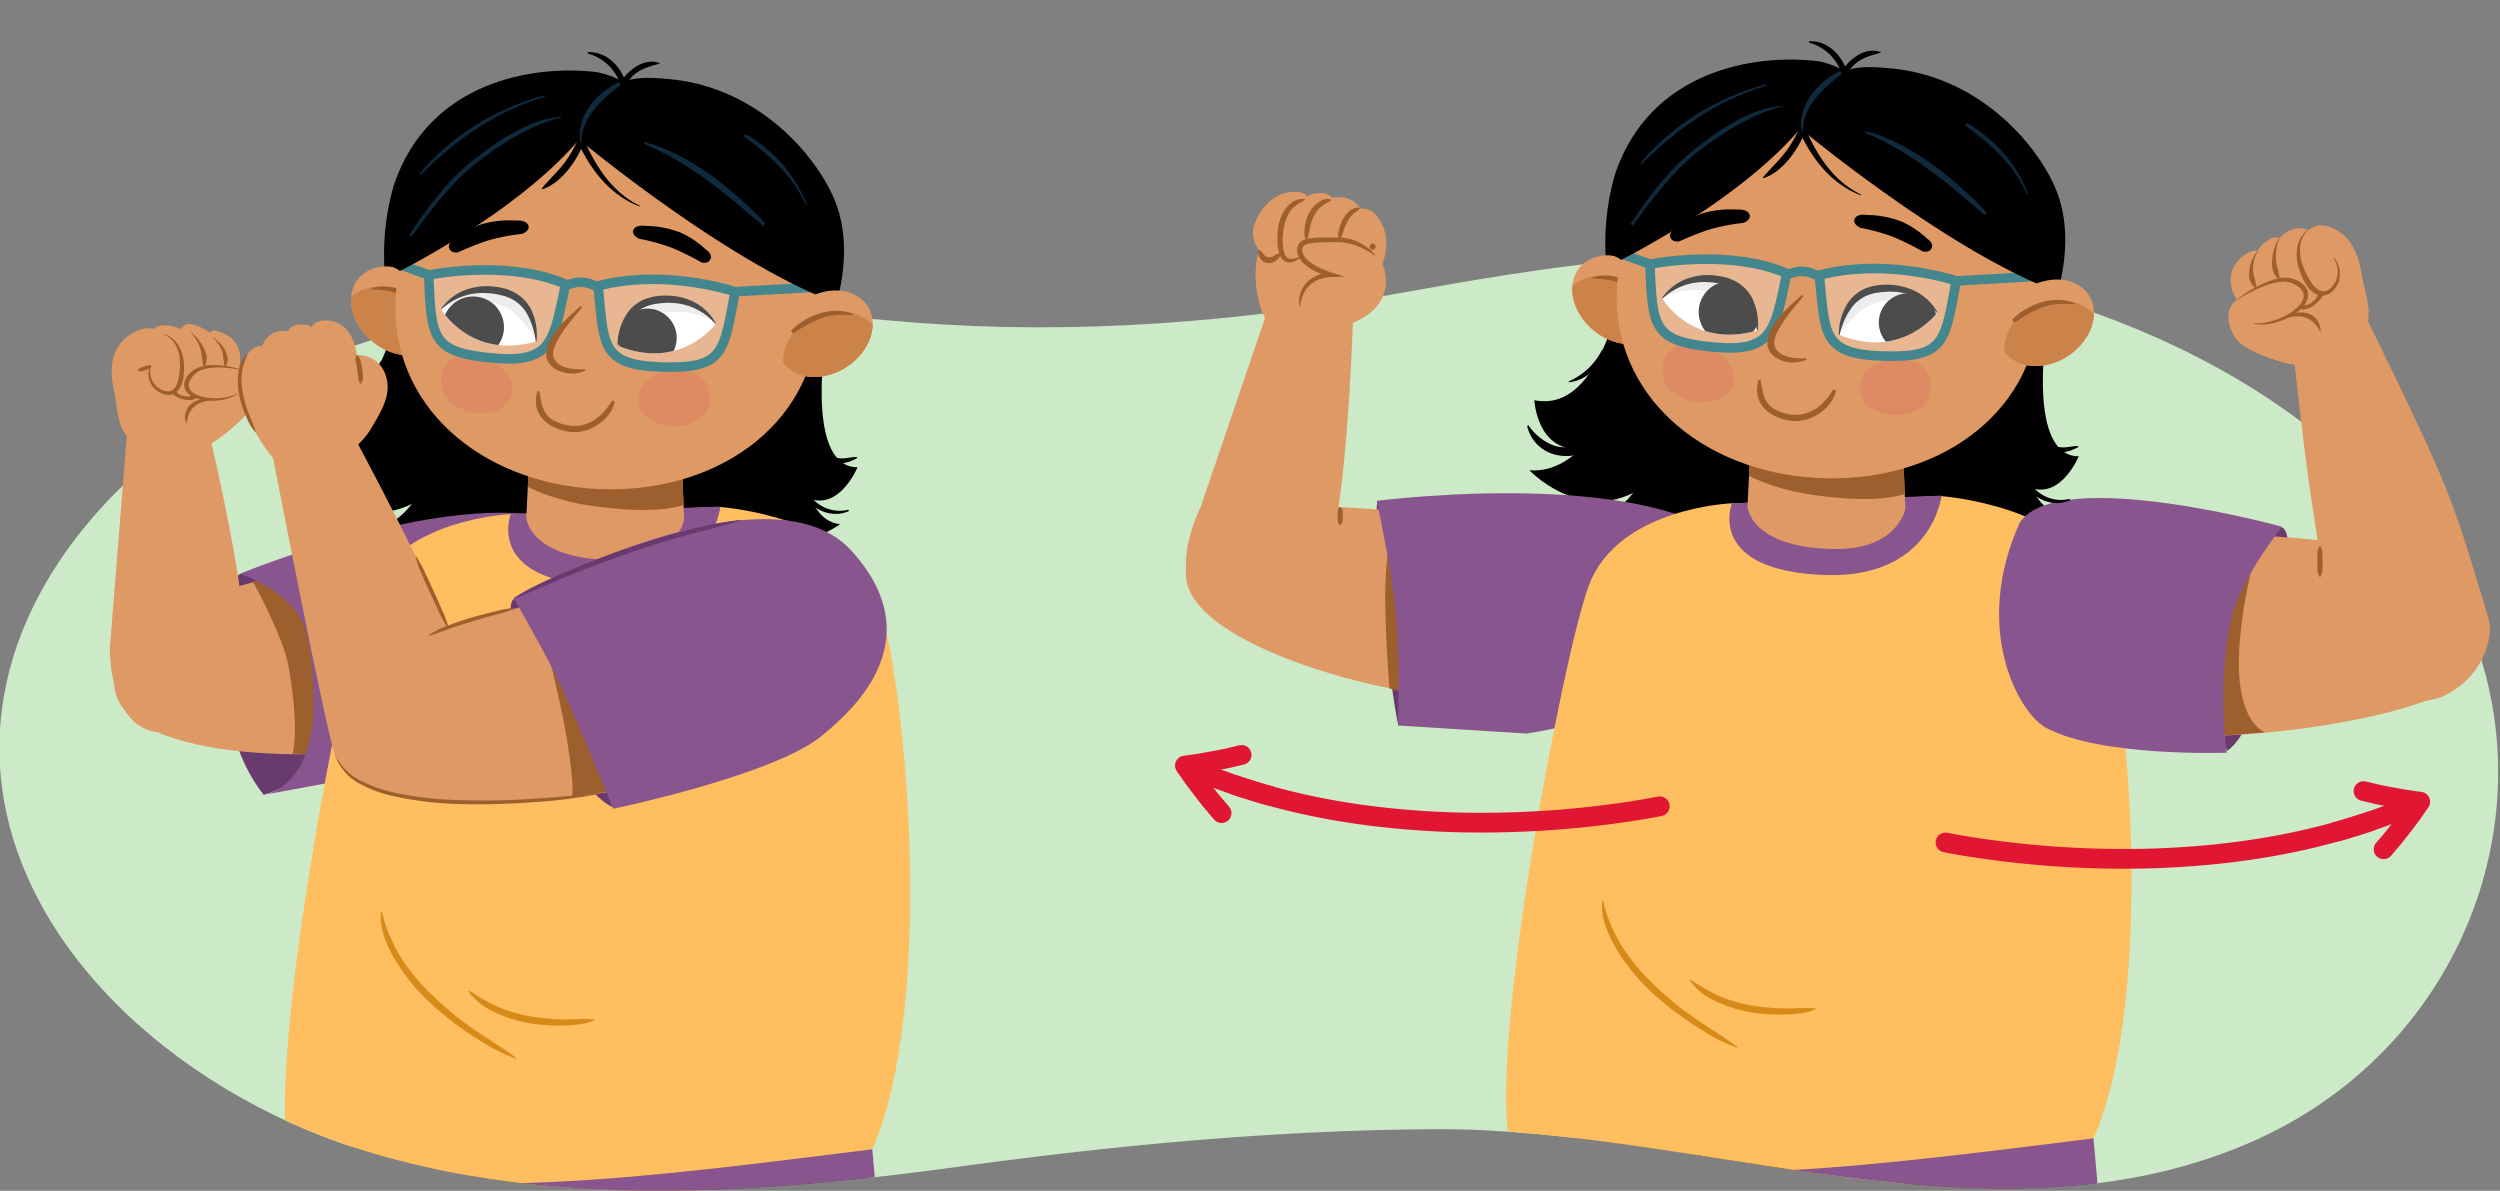 <svg xmlns="http://www.w3.org/2000/svg" xmlns:xlink="http://www.w3.org/1999/xlink" width="760" height="362" viewBox="0 0 760 362"><rect x="0" y="0" width="760" height="362" fill="#808080" stroke="none"/><defs><clipPath id="a"><path d="M121.14,101C57.15,118.2-1.06,168.58-.16,228.8c.83,55.5,51.88,102.51,110,120.74s121.8,13.33,182.63,5c47.59-6.5,95.62-11,143.8-11.27,80.67-.4,168.07,37.42,246,4.82,72.29-30.22,98.17-114.72,58.8-176-37-57.57-112-88.34-185.45-94.15-43.4-3.43-87,3.38-129.47,11.06-49.1,8.89-98.87,12.94-148.84,9C225.22,93.79,172.29,87.31,121.14,101Z" fill="#cceac7"/></clipPath><clipPath id="b"><path d="M206.84,130l1.15,28s-2.22,12.7-22,12.27c-25.37-.54-26-12.89-26-12.89l1.14-23.26Z" fill="#de9964"/></clipPath><clipPath id="c"><path d="M130.93,106c-5.47,3.93-14.43,2-20-4.39s-5.64-14.67-.17-18.6,14.44-1.95,20,4.4S136.41,102,130.93,106Z" fill="none"/></clipPath><clipPath id="d"><path d="M187.84,105.11s-.44-14.07,12.85-15c12.7-.91,16.91,8.34,16.91,8.34S207,112.9,187.84,105.11Z" fill="none"/></clipPath><clipPath id="e"><path d="M163,103.8s1.92-14-11.2-16.29c-12.54-2.24-17.7,6.51-17.7,6.51S143.09,109.53,163,103.8Z" fill="none"/></clipPath><clipPath id="f"><path d="M239.6,111.83c5,4.48,14.16,3.46,20.36-2.27s7.15-14,2.12-18.47-14.15-3.47-20.35,2.26S234.57,107.35,239.6,111.83Z" fill="none"/></clipPath><clipPath id="g"><path d="M578.09,126.63l1.15,28s-2.22,12.7-22,12.27c-25.36-.54-26-12.89-26-12.89l1.14-23.27Z" fill="#de9964"/></clipPath><clipPath id="h"><path d="M502.18,102.62c-5.47,3.92-14.43,2-20-4.39s-5.65-14.67-.17-18.6,14.43-1.95,20,4.39S507.66,98.7,502.18,102.62Z" fill="none"/></clipPath><clipPath id="i"><path d="M559.09,101.78s-.44-14.07,12.85-15c12.7-.91,16.91,8.34,16.91,8.34S578.23,109.57,559.09,101.78Z" fill="none"/></clipPath><clipPath id="j"><path d="M534.2,100.47s1.91-14-11.2-16.29c-12.54-2.24-17.7,6.51-17.7,6.51S514.34,106.2,534.2,100.47Z" fill="none"/></clipPath><clipPath id="k"><path d="M610.85,108.5c5,4.47,14.15,3.46,20.36-2.27s7.15-14,2.12-18.47S619.18,84.29,613,90,605.81,104,610.85,108.5Z" fill="none"/></clipPath></defs><path d="M121.14,101C57.15,118.2-1.06,168.58-.16,228.8c.83,55.5,51.88,102.51,110,120.74s121.8,13.33,182.63,5c47.59-6.5,95.62-11,143.8-11.27,80.67-.4,168.07,37.42,246,4.82,72.29-30.22,98.17-114.72,58.8-176-37-57.57-112-88.34-185.45-94.15-43.4-3.43-87,3.38-129.47,11.06-49.1,8.89-98.87,12.94-148.84,9C225.22,93.79,172.29,87.31,121.14,101Z" fill="#cceac7"/><g clip-path="url(#a)"><path d="M71.83,396.11C40.92,438.79,18.54,472.8-4,523.23c7.08,16.12,25.81,27,46.72,28.33,61.48-55.69,114.72-101.89,157.75-170l-62-71.23Z" fill="#42313e"/><path d="M136.92,344.8c25.49,56.68,72.43,135.6,120.77,196.14,17.75,1.49,37.53-5.37,45.95-19.15,0,0-28.11-216-100.09-252C160.91,248.43,153,257.49,153,257.49Z" fill="#42313e"/><path d="M123.93,111.13s7.58,24.14-14.53,30.51l-.88.24s7.17,12.74,19.38,6.53c0,0-3.16,8.73-12.07,11.86,0,0,45.89,10.29,56-17L150.52,112.1Z"/><path d="M115.63,110a20.65,20.65,0,0,1-9.91,9.26c-.15.06-.12.29,0,.28,5-.47,9.39-4.56,11.18-9.17C117.28,109.46,116.07,109.15,115.63,110Z"/><path d="M123.15,83.23S117.73,128.39,96,125.14L95.2,125s.77,15.62,13.94,14.81c0,0-6.41,7.29-15.45,6.48,0,0,20.72,22,41.91-1.19l12.33-49.33Z"/><path d="M113.22,136.87c-4.18,1.87-8.37,3.3-12.33,1.81a16.35,16.35,0,0,1-7.43-6c-.12-.2-.48.09-.42.33,2.31,8.92,12.91,11.81,21.17,5.75A1.08,1.08,0,0,0,113.22,136.87Z"/><path d="M244.32,125.31s-13.37,18.92.9,27.91l.54.33s-9.16,9.62-16.34,2.56c0,0-.43,8,5.29,11.83,0,0-41.24,3.63-40.34-23.55l29.39-24.08Z"/><path d="M260.42,138.92c-2.35,0-4.51,1-6.8,0s-3.36-4.22-4.45-6.53c-.33-.71-1.28,0-1,.75.87,2.65,2.18,5.57,4.37,6.87,2.61,1.55,5.31.73,7.95-.71C260.57,139.18,260.57,138.92,260.42,138.92Z"/><path d="M251.43,99.92s-7.27,41,8.66,42.12l.6,0s-5.11,12.4-13.95,9.75c0,0,2.27,7,8.68,7.55,0,0-21.41,15.66-30.07-7.26l7.75-54.46Z"/><path d="M73,174.51c-6.65,2.67-10.42,45.13,7.18,67.13C116.44,230.64,102.14,173.44,73,174.51Z" fill="#683a6d"/><path d="M55.72,183.14c4.35-.79,76.83-26.45,84.92-4.2s-2.33,41.66-19.91,47.25-86.71,6-86-19.08C35.25,187.82,55.72,183.14,55.72,183.14Z" fill="#de9964"/><path d="M76.84,176.74s9.41,16.86,11,26.4c3.3,19.8,1.1,26,1.1,26l9.46.21-6.16-55.86Z" fill="#9e5f2e"/><path d="M130.43,232.36l-50.29,9.28s22-2.2,13.2-48.4C90.87,180.29,73,174.4,73,174.4s90-37.17,112-6.21S130.43,232.36,130.43,232.36Z" fill="#88558e"/><path d="M155.25,156.3s-34.66,1.33-43.48,25C103.84,202.6,81.29,322,87.74,351c2.24,10.08,67.75,32.26,177.43-1.61,18.91-42.77,10.95-138.07,1.64-168-7.58-24.35-47.92-27.28-47.92-27.28Z" fill="#ffbf61"/><path d="M155.25,156.3,219,154s-2.88,25.21-35.35,24.14C147.15,176.9,155.25,156.3,155.25,156.3Z" fill="#88558e"/><path d="M116.1,277.08a37.55,37.55,0,0,0,2.36,7.33c.21.6.51,1.17.78,1.75s.52,1.17.82,1.73c.65,1.11,1.21,2.27,1.93,3.33A61.38,61.38,0,0,0,131.91,303c1.79,1.87,3.86,3.45,5.81,5.15s4.11,3.16,6.2,4.7l6.5,4.31a67.83,67.83,0,0,1,6.48,4.46l-.12.23a69.61,69.61,0,0,1-7.19-3.29c-2.3-1.3-4.49-2.77-6.74-4.16-1.09-.73-2.15-1.53-3.22-2.29s-2.18-1.51-3.19-2.36c-2-1.73-4.13-3.32-6-5.22a58.35,58.35,0,0,1-10.08-12.32c-.72-1.12-1.28-2.35-1.93-3.52a38.48,38.48,0,0,1-1.54-3.7,17.57,17.57,0,0,1-1.06-7.93Z" fill="#d88a19"/><path d="M180.77,310.11c-3.23,1.45-6.72,1.55-10.14,1.65a54,54,0,0,1-10.29-.8,41,41,0,0,1-9.87-3.2,20.21,20.21,0,0,1-8.1-6.38l.18-.18a21.72,21.72,0,0,1,2.22,1.27,20.63,20.63,0,0,0,2.13,1.27c.73.4,1.39.88,2.14,1.24l2.22,1.07a44.35,44.35,0,0,0,9.47,2.83,62.89,62.89,0,0,0,9.9,1c3.35.08,6.64-.27,10.09,0Z" fill="#d88a19"/><path d="M84.52,363.91c-.81-2.83.45-14,3.22-12.91,41.94,16.13,110.47,6.7,177.43-1.61l1.61,17.74C242.59,378.42,84.52,384.87,84.52,363.91Z" fill="#88558e"/><path d="M443.07,392.77c-30.91,42.69-53.29,76.7-75.81,127.13,7.07,16.12,25.8,27,46.71,28.33,61.48-55.69,114.72-101.89,157.76-170L509.7,307Z" fill="#42313e"/><path d="M508.17,341.47c25.48,56.68,72.42,135.6,120.77,196.13,17.75,1.5,37.52-5.36,45.95-19.14,0,0-28.11-216-100.1-252-42.63-21.32-50.54-12.26-50.54-12.26Z" fill="#42313e"/><path d="M495.18,107.8s7.58,24.14-14.53,30.51l-.88.24s7.17,12.74,19.38,6.53c0,0-3.16,8.73-12.08,11.86,0,0,45.9,10.29,56-17l-21.31-31.18Z"/><path d="M486.87,106.66a20.56,20.56,0,0,1-9.9,9.25c-.15.07-.13.3,0,.29,5-.47,9.4-4.56,11.19-9.17C488.53,106.13,487.32,105.82,486.87,106.66Z"/><path d="M494.39,79.9s-5.41,45.16-27.1,41.91l-.85-.14s.78,15.62,13.95,14.8c0,0-6.41,7.3-15.45,6.49,0,0,20.72,22,41.9-1.19l12.34-49.33Z"/><path d="M484.47,133.54c-4.19,1.86-8.37,3.3-12.34,1.81a16.32,16.32,0,0,1-7.42-6c-.13-.19-.48.1-.42.34,2.3,8.91,12.91,11.81,21.17,5.75A1.08,1.08,0,0,0,484.47,133.54Z"/><path d="M615.57,122s-13.38,18.92.9,27.92l.54.33s-9.16,9.62-16.34,2.56c0,0-.43,8,5.28,11.83,0,0-41.23,3.63-40.33-23.55L595,117Z"/><path d="M631.67,135.59c-2.35,0-4.52,1-6.8-.05s-3.37-4.22-4.45-6.53c-.33-.71-1.28,0-1,.75.87,2.65,2.18,5.57,4.37,6.87,2.61,1.54,5.31.73,8-.71C631.82,135.85,631.81,135.58,631.67,135.59Z"/><path d="M622.68,96.59s-7.27,41,8.66,42.12l.6,0s-5.12,12.41-14,9.76c0,0,2.26,6.95,8.68,7.54,0,0-21.42,15.67-30.07-7.25l7.75-54.46Z"/><path d="M418.78,152.19c-1.67,5.22,3.65,57.13,6.34,68.48C433.09,210.11,438.71,163.38,418.78,152.19Z" fill="#683a6d"/><path d="M389.23,83,365,154.14s-11,21.72,1.52,28.56c18.89,7.78,32.53,7.63,37.37-13.56,6.58-22.18,7.74-82.6,7.74-82.6Z" fill="#de9964"/><path d="M387.71,153.54c4.62.35,86.18-.55,89.4,23s-13.66,34.28-32.85,35.21-89.74-16.35-83.38-40.41C365.78,152.85,387.71,153.54,387.71,153.54Z" fill="#de9964"/><path d="M422.83,163.11s-1.73,6.28-1.73,18.26,1.31,27.92,1.31,27.92l9.6,2.62,7.49-42Z" fill="#9e5f2e"/><path d="M464,223l-39-2.45s.91-23.69-1.21-39.22c-1.79-13.13-5.26-29.07-5.26-29.07s100.16-13,115.56,22.56S464,223,464,223Z" fill="#88558e"/><path d="M407.51,154.16c.65.45.55.91.62,1.36a12.26,12.26,0,0,1,.08,1.36c0,.45,0,.9-.09,1.35a1.52,1.52,0,0,1-.61,1.36h-.2a1.52,1.52,0,0,1-.61-1.36,10.84,10.84,0,0,1,0-2.71c.07-.45,0-.91.62-1.36Z" fill="#9e5f2e"/><path d="M526.49,153S491.84,154.3,483,178c-7.94,21.31-30.48,140.68-24,169.71,2.24,10.08,67.75,32.26,177.43-1.61,18.9-42.77,11-138.07,1.63-168-7.57-24.36-47.91-27.28-47.91-27.28Z" fill="#ffbf61"/><path d="M526.49,153l63.75-2.33s-2.88,25.21-35.35,24.14C518.4,173.56,526.49,153,526.49,153Z" fill="#88558e"/><path d="M487.35,273.75a37.53,37.53,0,0,0,2.35,7.33c.21.6.51,1.17.78,1.75s.52,1.17.83,1.73c.65,1.11,1.2,2.27,1.93,3.33a61.38,61.38,0,0,0,9.92,11.79c1.79,1.87,3.86,3.45,5.8,5.15s4.12,3.15,6.21,4.7l6.5,4.31a69.11,69.11,0,0,1,6.48,4.46l-.13.23a70.59,70.59,0,0,1-7.19-3.29c-2.29-1.3-4.48-2.77-6.73-4.16-1.09-.74-2.15-1.53-3.23-2.29s-2.17-1.51-3.18-2.36c-2-1.73-4.14-3.32-6-5.22a58.61,58.61,0,0,1-10.07-12.32c-.72-1.12-1.28-2.35-1.93-3.52a35.34,35.34,0,0,1-1.54-3.71,17.24,17.24,0,0,1-1.06-7.92Z" fill="#d88a19"/><path d="M552,306.78c-3.22,1.45-6.71,1.55-10.13,1.65a53.83,53.83,0,0,1-10.29-.8,41,41,0,0,1-9.87-3.2,20.29,20.29,0,0,1-8.1-6.38l.17-.19a24.76,24.76,0,0,1,2.22,1.27,20.16,20.16,0,0,0,2.14,1.28c.72.4,1.39.88,2.13,1.23l2.23,1.08a45,45,0,0,0,9.46,2.83,64.36,64.36,0,0,0,9.91,1c3.35.08,6.64-.27,10.08,0Z" fill="#d88a19"/><path d="M455.77,360.57c-.81-2.82.44-14,3.22-12.9,41.94,16.13,110.47,6.7,177.43-1.61L638,363.8C613.84,375.09,455.77,381.54,455.77,360.57Z" fill="#88558e"/></g><path d="M206.84,130l1.15,28s-2.22,12.7-22,12.27c-25.37-.54-26-12.89-26-12.89l1.14-23.26Z" fill="#de9964"/><g clip-path="url(#b)"><path d="M148.87,125.65c4.49-2.33,9,.58,13.21,2.51a55.8,55.8,0,0,0,18.26,5,52.48,52.48,0,0,0,16.79-1.56c6.28-1.45,11-4.27,17-.14,2.27,1.57,1.31,5.67,2,8.63,4.35,19-26.91,15.08-37.31,13.52-9.18-1.38-32.88-7.47-32-24.2A4.71,4.71,0,0,1,148.87,125.65Z" fill="#9e5f2e"/></g><path d="M193.51,38.7c-5.83,14.08.16,16.8-42.62,23.7-21.23,3.43-28.38,26.45-31.8,36-.66-6-5.27-21.8.64-42.14,10.65-31.66,42.65-36.66,61.7-34.33C181.43,22,199.34,24.62,193.51,38.7Z"/><path d="M182.91,41.16s4.52,14.08,33.32,24.94c28,10.54,33.58,38.09,33.58,38.09s12.77-24.56,3.26-44.91C246.26,44.69,228.51,26.12,203,24c-4.5-.37-14.87-1.56-17.65,4.8C185.36,28.81,181.32,32.92,182.91,41.16Z"/><path d="M130.93,106c-5.47,3.93-14.43,2-20-4.39s-5.64-14.67-.17-18.6,14.44-1.95,20,4.4S136.41,102,130.93,106Z" fill="#de9964"/><g clip-path="url(#c)"><path d="M128.27,92.3c-5.94-6-15.53-7-21.43-2.16s-5.86,13.52.08,19.51,15.53,6.95,21.43,2.16S134.21,98.28,128.27,92.3Z" fill="#cc8349"/><path d="M113,87.59c6.59-1.86,14,1.83,18,6.7.51.62-.37,1.37-1,.8a34.66,34.66,0,0,0-6.67-4.7c-3.48-1.94-6.37-2.2-10.29-2.39A.21.21,0,0,1,113,87.59Z" fill="#9e5f2e"/></g><path d="M248.67,97.47c-1.71,32.43-31.86,53-67.32,51.17s-62.79-25.5-61.08-57.92,31.83-57.2,67.29-55.34S250.37,65.05,248.67,97.47Z" fill="#de9964"/><path d="M213.25,79.76a89.2,89.2,0,0,0-8.75-4.33,61.25,61.25,0,0,0-10.1-2.83c-1.37-.53-2.37-1.74-1.81-2.81s2.09-1.36,3.73-1.11a30.33,30.33,0,0,1,10.5,2,28.08,28.08,0,0,1,7.76,5.19c1.26.86,1.91,1.93,1.34,3S214.46,80,213.25,79.76Z"/><path d="M139.21,76.72a91.81,91.81,0,0,1,9.08-3.6,60.88,60.88,0,0,1,10.3-2c1.4-.42,2.51-1.54,2-2.65s-2-1.53-3.62-1.41a30.17,30.17,0,0,0-10.63,1.12,28.09,28.09,0,0,0-8.16,4.53c-1.33.75-2.06,1.77-1.58,2.89C137,76.56,138,76.85,139.21,76.72Z"/><path d="M194.45,123.63c1.63,4.38,8.37,7.08,14.13,5.53s8.39-5,6.71-11.15c-1.22-4.47-7.63-6.67-13.38-5.12S192.81,119.25,194.45,123.63Z" fill="#de8b64"/><path d="M155.27,121c-1.92,4.15-8.82,5.9-14.46,3.53s-8.05-6.22-6-12.15c1.51-4.31,8-5.6,13.69-3.22S157.18,116.81,155.27,121Z" fill="#de8b64"/><path d="M187.84,105.11s-.44-14.07,12.85-15c12.7-.91,16.91,8.34,16.91,8.34S207,112.9,187.84,105.11Z" fill="#fff"/><g clip-path="url(#d)"><path d="M223.92,96.65c-5.4-5.16-11.62-10.57-24.09-9.08-12.68,1.52-17.75,10.46-20.49,17.7a2.47,2.47,0,0,0,3.38,3c6.61-2.73,9.75-12.7,18.87-13.38,10.71-.79,14.38,2.21,18.93,5.49C222.83,102.1,226.06,98.69,223.92,96.65Z" opacity="0.1"/><path d="M205.7,103.19a8.89,8.89,0,1,1-8.41-9.35A8.89,8.89,0,0,1,205.7,103.19Z"/></g><path d="M187.73,105.12a17.77,17.77,0,0,1,3-10,12.8,12.8,0,0,1,3.94-3.53,12.2,12.2,0,0,1,2.45-1l1.28-.38,1.31-.19A22.29,22.29,0,0,1,205,90,19.1,19.1,0,0,1,210,91.35a15.91,15.91,0,0,1,7.67,7l-.21.1A18.81,18.81,0,0,0,209.34,93a21,21,0,0,0-4.64-.9c-.8,0-1.58-.13-2.39,0a14.88,14.88,0,0,0-2.35.21l-1.15.14-1.09.29a12.58,12.58,0,0,0-2.07.78,12.21,12.21,0,0,0-3.52,2.71,21.81,21.81,0,0,0-4.17,9Z"/><path d="M163,103.8s1.92-14-11.2-16.29c-12.54-2.24-17.7,6.51-17.7,6.51S143.09,109.53,163,103.8Z" fill="#fff"/><g clip-path="url(#e)"><path d="M128,91.61c5.92-4.58,12.67-9.3,24.92-6.51,12.45,2.84,16.55,12.27,18.52,19.75a2.48,2.48,0,0,1-3.69,2.67c-6.27-3.41-8.36-13.65-17.36-15.28-10.56-1.92-14.52.69-19.39,3.47C128.47,97.13,125.62,93.41,128,91.61Z" opacity="0.1"/><path d="M134.52,99a9.35,9.35,0,1,0,9.83-8.85A9.35,9.35,0,0,0,134.52,99Z"/></g><path d="M162.84,103.79a21.92,21.92,0,0,0-3.21-9.34,12.29,12.29,0,0,0-3.22-3.06,11.85,11.85,0,0,0-2-1l-1.05-.4-1.13-.26a13.05,13.05,0,0,0-2.32-.45c-.79-.17-1.58-.1-2.37-.2a20.13,20.13,0,0,0-4.71.4,18.81,18.81,0,0,0-8.7,4.6L134,94a15.81,15.81,0,0,1,8.36-6.17,18.79,18.79,0,0,1,5.21-.84,22.65,22.65,0,0,1,5.25.58l1.29.33,1.23.51a12.24,12.24,0,0,1,2.33,1.27,12.83,12.83,0,0,1,3.55,3.93,17.75,17.75,0,0,1,1.88,10.25Z"/><path d="M130.32,83.6s22.81-4.88,41.61,2.82c0,0-1.69,25.69-17,22.69,0,0-15.29,0-19.37-4.12S130.88,99.23,130.32,83.6Z" fill="#fff" opacity="0.3"/><path d="M223.22,88.5S201,81.25,181.55,86.93c0,0-.91,25.73,14.58,24.35,0,0,15.22,1.58,19.68-2S221.09,104,223.22,88.5Z" fill="#fff" opacity="0.3"/><path d="M130.32,83.65c.84,19.24.77,23.55,19.92,25.24,17.58,1.54,18.06-5.19,21.69-22.47" fill="none" stroke="#44868d" stroke-miterlimit="10" stroke-width="2.9"/><path d="M248.18,87.28l-24.7,1.39c-4.24-1.36-23.37-6.6-41.66-1.73-1.19.32-1.69-.91-4.86-1.15-2.67-.2-4,1.1-5,.63-15.72-6.93-37.25-3.73-41.61-2.82l-9.65-3.48" fill="none" stroke="#44868d" stroke-linecap="round" stroke-miterlimit="10" stroke-width="2.9"/><path d="M223.49,88.57c-3.53,18.49-3.16,23.58-22.36,23-18.84-.57-17.44-7.06-19.31-24.63" fill="none" stroke="#44868d" stroke-miterlimit="10" stroke-width="2.9"/><path d="M177.69,112.24c-3.13.1-7.48-.08-9.15-3-1.2-2.07.4-4.81,1.39-6.55,1.82-3.24,4.48-6.08,6.81-9,.4-.52-.07-.85-.54-.41-4.21,3.9-9.72,8.37-10.17,14-.42,5.21,7.29,7.75,11.83,5.39C178.09,112.56,178,112.23,177.69,112.24Z" fill="#9e5f2e"/><path d="M176.06,42.41s40.09,33.4,72.64,47.47l3.24-1L250.45,74,227.84,43.26,202.35,32.18l-4.79-.54-33.17-.35-28.22,13L123.94,63.86S119,75.7,118.58,81a6.54,6.54,0,0,1,3,1.38S157.15,64.65,176.06,42.41Z"/><path d="M200.42,19.11c-4-1.29-7.92,1.05-10.75,4.44-1.95-4.32-5.75-7.79-10.78-7.7-.26,0-.36.39-.09.47a14.24,14.24,0,0,1,9.63,8.89,19.07,19.07,0,0,0-3.08,7.19.75.75,0,0,0,1.37.45c.92-1.72,1.63-3.47,2.49-5.17.12.49.25,1,.35,1.48.18,1,1.6.64,1.52-.33a16.59,16.59,0,0,0-.66-3.31c.23-.36.47-.72.74-1.07,2.42-3.22,5.58-4.07,9.24-5.07A.14.14,0,0,0,200.42,19.11Z"/><path d="M164.76,57.18c2.55-3,5.42-5.55,7.68-8.85a37.86,37.86,0,0,0,3.1-5.56,63.36,63.36,0,0,1-3.91-12.23.66.66,0,0,1,1.29-.32c1.15,3.24,2.34,6.62,3.7,10,.43-1.12.83-2.25,1.2-3.4.23-.74,1.48-.58,1.39.23a24.36,24.36,0,0,1-1.48,5.78c3.62,8.17,8.52,15.7,16.76,19.7.12.06,0,.25-.09.21-8.08-3.07-13.84-9.77-17.71-17.48-2.59,5.46-6.88,10.66-11.77,12.26C164.73,57.53,164.66,57.3,164.76,57.18Z"/><path d="M163.35,119c.07-.25.58-.23.63,0,.88,4.88,1.06,8.37,7.66,10.11s11.55-2.61,14-6.7c.57-1,1.4-.7,1.15.22-1.36,5-7.93,9.93-14.56,8.51C165.14,129.62,161.55,124.92,163.35,119Z" fill="#9e5f2e"/><path d="M239.6,111.83c5,4.48,14.16,3.46,20.36-2.27s7.15-14,2.12-18.47-14.15-3.47-20.35,2.26S234.57,107.35,239.6,111.83Z" fill="#de9964"/><g clip-path="url(#f)"><path d="M243.69,98.53c6.53-5.33,16.18-5.28,21.54.1s4.41,14.07-2.13,19.39-16.18,5.29-21.54-.09S237.15,103.86,243.69,98.53Z" fill="#cc8349"/><path d="M259.36,95.45c-6.36-2.54-14.12.35-18.59,4.78-.57.56.22,1.39.89.89a34.72,34.72,0,0,1,7.14-4c3.65-1.56,6.56-1.52,10.48-1.3A.2.2,0,0,0,259.36,95.45Z" fill="#9e5f2e"/></g><path d="M187.79,25.1c.62-.31,1.1.58.54,1-5.64,4.32-11.62,9.72-11.61,17.31,0,.17-.23.21-.26,0C174.86,35.81,181.14,28.41,187.79,25.1Z" fill="#102a3d"/><path d="M231.73,68.42c-11.52-10-22.58-19.11-35.87-24.66-.28-.12-.18-.62.1-.55,13.12,3.39,26,13.54,36.33,24.3C232.83,68.06,232.3,68.92,231.73,68.42Z" fill="#102a3d"/><path d="M245.22,62a42.46,42.46,0,0,0-18.29-21.08.45.45,0,0,0-.5.76c7.49,5.55,14.62,11.8,18.44,20.5C245,62.42,245.31,62.23,245.22,62Z" fill="#102a3d"/><path d="M170.65,35.72c-8.41,1.76-19.19,8.47-26.41,14.26s-13.68,14.47-19,21.69c-.26.35-.91-.1-.67-.46C130,63,135.83,55,143.9,48.66c6.83-5.39,16.68-12.45,26.69-13.18C170.77,35.46,170.82,35.68,170.65,35.72Z" fill="#102a3d"/><path d="M165.47,29c-14.51,3.89-28.3,12.18-37.93,23.82-.17.21.17.5.37.31,11-10.89,22.69-19.24,37.67-23.66C165.87,29.38,165.78,28.91,165.47,29Z" fill="#102a3d"/><path d="M257.72,155a11,11,0,0,1-13-7.58c-.26-.82-1.41-.38-1.23.42,1.37,6.18,8.36,10.14,14.39,7.61A.24.24,0,1,0,257.72,155Z"/><path d="M39.06,126.06l-5.67,71.08s-.47,22.3,13.31,25.29c20.18,2.2,28.59-1.13,28-21.68.83-21.91-13.1-77.24-13.1-77.24Z" fill="#de9964"/><path d="M37.15,103.77c2.56-2.77,6.3-4.54,9.55-3.79.16-.34,2.73-2.27,8,0,.45.19,1.27-2.1,4-1.33A15.74,15.74,0,0,1,64,101.31c0-1.33,2-.85,3.85,0,4.65,2,5.85,6.3,4.87,10.4,4.54,1.18,5.43,5.31,4.66,9.74-.66,3.83-7.5,9.72-12.55,13-8.14,5.35-22.13-.08-24.1-.65-5.19-1.5-5.07-10.86-6-14.8C33.63,114.28,33.11,108.15,37.15,103.77Z" fill="#de9964"/><path d="M45.73,111.14l.15,0A6.4,6.4,0,0,0,47.16,117l0,.11c.07-.11,0,0,0-.05l0,0,.06.08.15.15c.11.1.22.2.34.29a6.53,6.53,0,0,0,.74.52,5.82,5.82,0,0,0,1.66.76,3,3,0,0,0,1.74,0,2.76,2.76,0,0,0,1.24-.91,6.68,6.68,0,0,0,1.15-2.65,16.27,16.27,0,0,0,.41-2.87,11.71,11.71,0,0,0,.07-1.46,12.13,12.13,0,0,0-.06-1.47,10.56,10.56,0,0,0-.19-1.47,8.7,8.7,0,0,0-.38-1.48,9.16,9.16,0,0,0-.6-1.46l-.41-.7-.5-.69a8.26,8.26,0,0,0-1.28-1.22,5.73,5.73,0,0,0-1.63-.89l0-.11a5.68,5.68,0,0,1,1.85.77,8.8,8.8,0,0,1,1.54,1.22l.63.7.51.75a11.57,11.57,0,0,1,1.31,3.1,7.74,7.74,0,0,1,.31,1.55,13.41,13.41,0,0,1,.1,1.54,12.67,12.67,0,0,1,0,1.51,16.32,16.32,0,0,1-.33,3,7.75,7.75,0,0,1-1.41,3,5.81,5.81,0,0,1-.56.54,3.84,3.84,0,0,0,2.09,1.16,3.1,3.1,0,0,0,2.39,0,4.59,4.59,0,0,1-1.75-1.8,3.6,3.6,0,0,1-.1-2.92,6.08,6.08,0,0,1,.66-1.17,7.36,7.36,0,0,1,.88-1l-.07.08a7.18,7.18,0,0,1,3.75-2.11l.32-.07a.2.2,0,0,0,0-.07c-.07-.32-.09-.74-.19-1.25,0-.26,0-.53-.12-.81s-.07-.59-.14-.9a11.15,11.15,0,0,0-.36-2,13,13,0,0,0-1.77-3.64A11.53,11.53,0,0,0,58,101.06l.09-.07a14.08,14.08,0,0,1,4,5.14c.17.35.28.71.42,1.07a8.22,8.22,0,0,1,.29,1,4.64,4.64,0,0,1,0,1,3.83,3.83,0,0,1-.1.86,3.25,3.25,0,0,1-.18.7c-.06.15-.12.26-.17.38a9.61,9.61,0,0,1,1.3-.16c.72,0,1.43,0,2.14,0s1.6.11,2.38.21c0-.28,0-.62-.12-1,0-.22,0-.45-.08-.7s-.07-.51-.11-.78a8.86,8.86,0,0,0-.28-1.7,9.35,9.35,0,0,0-1.71-3.1,8.28,8.28,0,0,0-1.24-1.28l.07-.08a9.76,9.76,0,0,1,1.5,1.15A9,9,0,0,1,67.49,105a10.25,10.25,0,0,1,1.07,1.78c.16.31.25.63.38,1a8.16,8.16,0,0,1,.25.94,4.35,4.35,0,0,1-.12,1.61,3,3,0,0,1-.37.94c.41.06.81.13,1.22.22a27.94,27.94,0,0,1,3.87,1l0,.1a34.74,34.74,0,0,0-7.83-.87,15.49,15.49,0,0,0-3.92.5,6,6,0,0,0-3.13,1.85h0A6,6,0,0,0,57.63,116a2.69,2.69,0,0,0,0,2.19,3.91,3.91,0,0,0,1.88,1.69,11.69,11.69,0,0,0,2.6.87,16.63,16.63,0,0,0,5.3.22,17.68,17.68,0,0,0,2.47-.46,10.5,10.5,0,0,0,1.16-.38,2.76,2.76,0,0,0,1-.58l.1.07a2.6,2.6,0,0,1-.92.75,12.12,12.12,0,0,1-2.06.82,10.87,10.87,0,0,1-1.52.37c-.46.08-.91.14-1.38.19s-.91.07-1.39.09-.83,0-1.25,0a4.71,4.71,0,0,0-.78.11,5.55,5.55,0,0,0-.93.2,8.4,8.4,0,0,0-1,.35,6.33,6.33,0,0,0-1,.51,5.16,5.16,0,0,0-.87.67,6,6,0,0,0-1.3,1.62,7.47,7.47,0,0,0-.67,1.64,6.94,6.94,0,0,0-.26,1.71h-.14a4,4,0,0,1-.42-1.87,5.15,5.15,0,0,1,.38-1.93,5.27,5.27,0,0,1,.55-1,6,6,0,0,1,.83-.93,5.78,5.78,0,0,1,1.06-.75,5.52,5.52,0,0,1,1.2-.52,2.22,2.22,0,0,1,.67-.18l-.54-.16c-.28-.08-.5-.16-.71-.24l-.16-.06-.07,0c-1.09,1-3.46.47-3.58.43a7.1,7.1,0,0,1-3.32-1.58l-.09,0a4.46,4.46,0,0,1-2.61,0,6.78,6.78,0,0,1-2-1,8.53,8.53,0,0,1-.81-.65l-.37-.35-.18-.21-.11-.13-.07-.11-.08-.13v0c-.14-.22-.25-.41-.36-.62s-.25-.53-.36-.8a5.54,5.54,0,0,1-.38-1.61,5.27,5.27,0,0,1,.06-1.59A4.12,4.12,0,0,1,45.73,111.14Z" fill="#9e5f2e"/><path d="M42,112.55c.18-.57.54-.61.86-.77a10.33,10.33,0,0,1,1-.39c.34-.1.68-.2,1-.27a1.21,1.21,0,0,1,1.15.1l0,.14c-.18.55-.53.62-.85.77a9.16,9.16,0,0,1-1,.4c-.33.1-.67.2-1,.27s-.66.25-1.15-.11Z" fill="#9e5f2e"/><path d="M156.33,182c-6.2,3.66,15.55,57.2,29.88,63.32C189.74,232.49,179,185.17,156.33,182Z" fill="#683a6d"/><path d="M81.8,132.79s17.85,93.27,20.47,98.09c2.84,5.23,10.56,12.55,24.31,9.82,19.45-6,20.32-22.29,13.26-40.41-6.16-19.9-34.55-71.88-34.55-71.88Z" fill="#de9964"/><path d="M122.75,195.85c4.33-1.26,86.4-32,94.08-12.24s6.22,45.06-11.32,52.39-97.81,14.66-98.42-3.38S122.75,195.85,122.75,195.85Z" fill="#de9964"/><path d="M173.8,242.12s1.17-1.52-1.49-17.49-8-34.61-8-34.61l22.52,50.41Z" fill="#9e5f2e"/><path d="M249.79,223.71c-14.52,12-63.38,22.16-63.38,22.16s-9.32-22.78-14.71-34.8-15.53-29.14-15.53-29.14,77.12-42.62,102.65-14.53S257.31,217.47,249.79,223.71Z" fill="#88558e"/><path d="M73.76,111.11c1.35-4.13,2.82-5.76,6-6a6.67,6.67,0,0,1,7.51-4.43c.47.07,1-2,3.7-2,1.53,0,2.42-.13,3.81.73,1-2,3.76-2.16,5.74-1.86,4.86.76,7.39,5.31,7.9,10.43,4.48-.21,8.48,2.63,9.3,8.07.7,4.68-1.7,8.89-5.11,14.53-5.49,9.09-19.9,14-21.86,14-5.17.06-11.8-10.54-14-14.81C74.16,124.58,71.61,117.62,73.76,111.11Z" fill="#de9964"/><path d="M109.47,116.64a4,4,0,0,1-.58-2.15c-.1-.71-.19-1.42-.32-2.13l-.31-2.14a3.55,3.55,0,0,1,.06-2.27l.19-.06a3.32,3.32,0,0,1,1.13,2,20.6,20.6,0,0,1,.5,2.2,15.8,15.8,0,0,1,.17,2.28,2.73,2.73,0,0,1-.65,2.27Z" fill="#9e5f2e"/><path d="M102.5,230.59a17.08,17.08,0,0,0,7.46,6.89,41.58,41.58,0,0,0,9.75,3.45,105.06,105.06,0,0,0,20.72,2.32c7,.23,14,.05,20.94-.38s13.92-1.12,20.91-1.67l0,.14a159.11,159.11,0,0,1-20.86,2.58c-7,.48-14,.71-21,.53A105.63,105.63,0,0,1,119.46,242a38.88,38.88,0,0,1-9.94-3.67,15,15,0,0,1-7.16-7.64Z" fill="#9e5f2e"/><path d="M126.44,169.13a27.9,27.9,0,0,1,2.93,5.32c.88,1.82,1.72,3.65,2.57,5.49s1.65,3.68,2.44,5.54a29.66,29.66,0,0,1,2.09,5.7l-.13.07a29.8,29.8,0,0,1-2.93-5.33c-.88-1.82-1.72-3.65-2.57-5.49s-1.66-3.68-2.45-5.54a27.55,27.55,0,0,1-2.08-5.7Z" fill="#9e5f2e"/><path d="M130.28,193.19a22.15,22.15,0,0,1,6.27-3.16c2.18-.84,4.4-1.57,6.63-2.24s4.5-1.23,6.75-1.8c1.14-.27,2.26-.56,3.41-.79a25.06,25.06,0,0,1,3.48-.42l0,.14A43,43,0,0,1,150.2,187c-2.24.62-4.47,1.25-6.68,1.94s-4.42,1.36-6.6,2.11-4.3,1.63-6.56,2.27Z" fill="#9e5f2e"/><path d="M75.17,108a16.09,16.09,0,0,0-1.08,2.81c-.16.47-.26,1-.38,1.44a14.45,14.45,0,0,0-.21,1.47,20.14,20.14,0,0,0,.37,6,30,30,0,0,0,.69,2.95c.31,1,.61,1.94,1,2.9l1.15,2.84a19.51,19.51,0,0,1,1,2.93l-.13.06a19.07,19.07,0,0,1-1.75-2.6c-.48-.92-.87-1.89-1.31-2.84s-.74-2-1.07-3-.6-2-.76-3.06a19.48,19.48,0,0,1-.26-6.33,12.89,12.89,0,0,1,.78-3.11,5.82,5.82,0,0,1,1.87-2.59Z" fill="#9e5f2e"/><path d="M156.13,181.84c5.16-3.37,10.81-5.79,16.45-8.19S183.94,169,189.72,167c2.9-1,5.83-1.89,8.75-2.83s5.87-1.76,8.85-2.51a111.56,111.56,0,0,1,18-3.62l0,.19c-2.93.94-5.9,1.62-8.84,2.44l-4.43,1.13L207.69,163c-2.95.77-5.85,1.72-8.77,2.59s-5.81,1.88-8.67,2.92q-8.66,2.94-17.13,6.41c-5.66,2.3-11.17,4.88-16.9,7.06Z" fill="#683a6d"/><path d="M693.64,160.27c6.81,2.35-3.78,59.16-16.59,68C671,216.39,672.07,167.88,693.64,160.27Z" fill="#683a6d"/><path d="M718.86,95.59c27,55.23,26.31,54.9,37.65,92.43,1.72,5.7-1.74,18.48-14.64,24-19.43,6-28.61-9-33-27.93C702.79,164.14,697,105.2,697,105.2Z" fill="#de9964"/><path d="M729.31,167.08c-4.5-.37-91-14-94.63,6.85s2.93,45.39,21.58,49.06S755,217.77,752,200,729.31,167.08,729.31,167.08Z" fill="#de9964"/><path d="M688.55,222.64s-7.31-2.46-7.9-18.64S686,166.73,686,166.73l-12,20,1.45,36.91Z" fill="#9e5f2e"/><path d="M622.08,221.3c16.64,8.89,54.88,7.53,54.88,7.53s-3-19.51,1-39.47c2.59-12.93,15.8-29.23,15.8-29.23s-67.7-18.69-79.68-1.39C599.46,190.69,613.46,216.69,622.08,221.3Z" fill="#88558e"/><path d="M710.05,69.82c-3.42-1.77-5.53-1.84-8.25.14-.28-.28-4.59-2-8.61,2.2-.34.36-1.92-.62-4.16,1.17a7.2,7.2,0,0,0-2.69,3c-1.94-.58-4.27,1.13-5.72,2.66-3.54,3.78-3,8.45-.59,12.13-3.77,2.88-3,7.3-.66,11.38,2.06,3.52,10.62,6.74,16.57,8.1,9.56,2.19,20.5-8.49,22.11-9.8,4.25-3.46.62-12.65,0-16.88C717.28,78.85,715.45,72.6,710.05,69.82Z" fill="#de9964"/><path d="M709.43,78.27l-.12.1a7.3,7.3,0,0,1,1,6.39l.06.1c-.11-.1,0,0-.06,0l0,0,0,.11-.09.21c-.06.14-.13.28-.21.43a7.93,7.93,0,0,1-.51.82,6.31,6.31,0,0,1-1.34,1.44,3.06,3.06,0,0,1-1.72.69,2.87,2.87,0,0,1-1.6-.43,7.46,7.46,0,0,1-2.22-2.29A18.46,18.46,0,0,1,701,83a13.22,13.22,0,0,1-.66-1.49c-.17-.52-.4-1-.53-1.56a14,14,0,0,1-.39-1.61,10.41,10.41,0,0,1-.19-1.68,10.14,10.14,0,0,1,0-1.74l.14-.88.24-.88a8.45,8.45,0,0,1,.82-1.72,5.85,5.85,0,0,1,1.3-1.47l-.07-.1a5.53,5.53,0,0,0-1.58,1.43,9.19,9.19,0,0,0-1.09,1.8l-.37,1-.22,1a11.24,11.24,0,0,0-.2,1.89,13.87,13.87,0,0,0,.07,1.83,9.14,9.14,0,0,0,.3,1.75c.12.58.34,1.1.51,1.65a14.39,14.39,0,0,0,.62,1.58,18,18,0,0,0,1.55,3,8.35,8.35,0,0,0,2.61,2.5,3.54,3.54,0,0,0,.79.33,4.43,4.43,0,0,1-1.66,2.1,3.44,3.44,0,0,1-2.49,1A5.33,5.33,0,0,0,701.67,90a4.16,4.16,0,0,0-1.07-3.11,6.51,6.51,0,0,0-1.15-1,9.35,9.35,0,0,0-1.34-.72l.11.06a8.11,8.11,0,0,0-4.83-.72l-.38.06s0,0,0-.09c0-.36-.21-.82-.31-1.41,0-.29-.16-.58-.2-.92s-.16-.65-.21-1a13.78,13.78,0,0,1-.41-2.23,14.24,14.24,0,0,1,.43-4.54,12,12,0,0,1,.71-2.12l-.13,0a13.15,13.15,0,0,0-1.06,2.1,14.6,14.6,0,0,0-1.11,4.83c-.05.45,0,.88,0,1.31a8.15,8.15,0,0,0,.12,1.24,5.37,5.37,0,0,0,.34,1.07,4.54,4.54,0,0,0,.46.88,5,5,0,0,0,.48.68l.35.34a10.44,10.44,0,0,0-1.49.36c-.81.25-1.6.55-2.36.87s-1.76.79-2.6,1.24c-.07-.32-.2-.71-.3-1.2,0-.26-.15-.51-.2-.81a7.77,7.77,0,0,0-.21-.9,10.57,10.57,0,0,1-.39-2,10.78,10.78,0,0,1,.64-4.07,9.81,9.81,0,0,1,.87-1.86l-.12-.06a10.67,10.67,0,0,0-1.2,1.83,10.46,10.46,0,0,0-.87,2,10.94,10.94,0,0,0-.47,2.37c-.05.41,0,.8-.05,1.21a10.28,10.28,0,0,0,.12,1.13,5.05,5.05,0,0,0,.81,1.73,3.32,3.32,0,0,0,.83.87c-.45.24-.88.5-1.31.77a35,35,0,0,0-4.06,2.88l.06.1a44.75,44.75,0,0,1,8.61-4.38,19,19,0,0,1,4.51-1.1,6.9,6.9,0,0,1,4.09.68h0a6.33,6.33,0,0,1,2.08,1.47,3.11,3.11,0,0,1,.88,2.31A4.58,4.58,0,0,1,699,92.79a13.64,13.64,0,0,1-2.4,2.08,20.59,20.59,0,0,1-5.69,2.65,21.05,21.05,0,0,1-3,.65,12.52,12.52,0,0,1-1.47.13,3.31,3.31,0,0,1-1.36-.18l-.1.12a3.25,3.25,0,0,0,1.38.4,15.22,15.22,0,0,0,2.69-.07,13.62,13.62,0,0,0,1.86-.31c.53-.13,1.07-.27,1.6-.43s1-.35,1.56-.55.9-.38,1.35-.6a6.24,6.24,0,0,1,.88-.23,5.91,5.91,0,0,1,1.08-.2,7.76,7.76,0,0,1,1.19-.08,7.1,7.1,0,0,1,1.22.12,4.92,4.92,0,0,1,1.17.32,6.23,6.23,0,0,1,2,1.12,8.06,8.06,0,0,1,1.35,1.43,7.72,7.72,0,0,1,1,1.68l.13-.07a4.71,4.71,0,0,0-.32-2.16A5.62,5.62,0,0,0,703,95.94a6.74,6.74,0,0,0-1.23-.62A7.18,7.18,0,0,0,698.9,95a3.58,3.58,0,0,0-.79.11l.52-.4c.25-.21.45-.4.64-.57l.15-.14.06-.06c1.53.55,3.77-1,3.89-1.09,1.2-.93,2.45-2.12,2.71-3h.11a4.7,4.7,0,0,0,2.59-1.06,7.32,7.32,0,0,0,1.58-1.86,10.21,10.21,0,0,0,.53-1l.22-.51.09-.28,0-.17,0-.15a.76.76,0,0,0,0-.16s0,0,0,0a7.22,7.22,0,0,0,.1-.76c0-.32,0-.63,0-.94a6.49,6.49,0,0,0-.25-1.78,6.71,6.71,0,0,0-.67-1.58A4.64,4.64,0,0,0,709.43,78.27Z" fill="#9e5f2e"/><path d="M705.37,166.06a3.57,3.57,0,0,1,.62,2.33c.06.78.07,1.56.08,2.33s0,1.55-.09,2.33a3.66,3.66,0,0,1-.61,2.33h-.2a3.66,3.66,0,0,1-.61-2.33c-.06-.78-.08-1.55-.09-2.33s0-1.55.08-2.33a3.51,3.51,0,0,1,.62-2.33Z" fill="#9e5f2e"/><path d="M420.09,68.1c-1.75-3.47-3.4-4.77-6.7-4.73-.06-.39-2.53-4.37-8.14-3.22-.48.1-1.19-1.64-4-1.46a6.84,6.84,0,0,0-3.87,1c-1.23-1.62-4.07-1.56-6.09-1.14-5,1.06-7.9,5.17-9.2,7.87s-2.12,5.44.63,9.72c-2.59,8.11.28,18.94,2.43,21.43,6.45,7.43,21.89,1.18,23.92,1,5.35-.37,7.6-10.13,9.47-14C420.82,79.83,422.87,73.58,420.09,68.1Z" fill="#de9964"/><path d="M401.14,101.51s7.49-2.53,8-2.66c2.79-.77,12.35-4.21,12.18-13.59-.2-11-12.18-14.36-16.17-14.36s-11.32.08-10.65,6.67Z" fill="#de9964"/><path d="M395,93.15a10.49,10.49,0,0,1,.27-3.85,8.42,8.42,0,0,1,2-3.45,9.47,9.47,0,0,1,3.35-2.18,12,12,0,0,1,3.91-.84l-.2,1.39a29.18,29.18,0,0,1-4.59-1.81,13.45,13.45,0,0,1-4.09-3,5.12,5.12,0,0,1-1.23-2.51,3.75,3.75,0,0,1,.5-2.9,4.13,4.13,0,0,1,2.52-1.41,14.76,14.76,0,0,1,2.5-.32c1.64-.1,3.24-.08,4.84-.09.78,0,1.61,0,2.45,0a18.59,18.59,0,0,1,2.47.35,14.48,14.48,0,0,1,8.34,5l-.14.13a21.69,21.69,0,0,0-8.47-3.79,19.42,19.42,0,0,0-2.28-.27c-.76,0-1.53,0-2.35,0-1.6.05-3.2.08-4.76.18a13.42,13.42,0,0,0-2.25.3,2.73,2.73,0,0,0-1.6.83,2.3,2.3,0,0,0-.2,1.72,3.55,3.55,0,0,0,.86,1.75,12.14,12.14,0,0,0,3.59,2.65,28.65,28.65,0,0,0,4.29,1.8l4,1.29-4.16.1a10.83,10.83,0,0,0-3.42.68,8.93,8.93,0,0,0-3,1.8,8.41,8.41,0,0,0-2,2.87,13.84,13.84,0,0,0-.93,3.55Z" fill="#9e5f2e"/><path d="M413.4,63.47c-.43.38-.8.65-1.16.92a6.64,6.64,0,0,0-1.06.84,8.53,8.53,0,0,0-1.61,2.25,17.25,17.25,0,0,0-1.14,2.63,7.53,7.53,0,0,1-1.21,2.8l-.19,0a4.13,4.13,0,0,1-.24-1.61c0-.52.19-1,.28-1.55s.27-1,.45-1.52a14.78,14.78,0,0,1,.65-1.48,8.17,8.17,0,0,1,2.06-2.56,5.74,5.74,0,0,1,1.44-.88,2.19,2.19,0,0,1,1.72,0Z" fill="#9e5f2e"/><path d="M404.75,60.82c-1.16.82-2.21,1.2-3.14,2a8.57,8.57,0,0,0-2.15,2.82,15.27,15.27,0,0,0-1.23,3.48c-.1.62-.21,1.25-.34,1.87a5.87,5.87,0,0,1-.64,1.92H397a5.86,5.86,0,0,1-.49-2c0-.68.1-1.36.15-2a13.51,13.51,0,0,1,1.2-4,9,9,0,0,1,2.76-3.27,7.85,7.85,0,0,1,.92-.57,5,5,0,0,1,1-.43,3.21,3.21,0,0,1,2.16.06Z" fill="#9e5f2e"/><path d="M396.76,60.82a20,20,0,0,0-2.73,1.6,7.46,7.46,0,0,0-2.06,2.2,14.08,14.08,0,0,0-1.85,5.94,15.88,15.88,0,0,0,.26,6.29c.33.94.84,1.66,1.69,1.81a6.43,6.43,0,0,0,3-.53l.11.18a4.8,4.8,0,0,1-3.23,1.5,2.82,2.82,0,0,1-1.91-.8A4.53,4.53,0,0,1,389,77.36a11.5,11.5,0,0,1-.65-3.52c0-.29,0-.58,0-.89v-.83a16.63,16.63,0,0,1,.08-1.72,13.57,13.57,0,0,1,2.18-6.68,8.87,8.87,0,0,1,2.63-2.51,4.58,4.58,0,0,1,3.51-.6Z" fill="#9e5f2e"/><path d="M382.83,76.06c.89.42,1.07,1,1.5,1.45a2.18,2.18,0,0,0,1.27.74,2.85,2.85,0,0,0,1.5-.36c.27-.17.53-.35.83-.51a2.48,2.48,0,0,1,1.14-.33l.15.15a2.2,2.2,0,0,1-.4,1.19,6.73,6.73,0,0,1-.87.81,3.78,3.78,0,0,1-2.57.79,3.33,3.33,0,0,1-2.28-1.51,2.24,2.24,0,0,1-.47-2.36Z" fill="#9e5f2e"/><path d="M417.86,74.28c.52.52.34.59.32.76a1.45,1.45,0,0,1-.18.44,1.57,1.57,0,0,1-.34.34c-.13.1-.18.25-.82,0l-.18-.12c-.47-.49-.34-.59-.3-.75a1.61,1.61,0,0,1,.17-.45,1.52,1.52,0,0,1,.33-.34c.15-.08.14-.28.82,0Z" fill="#9e5f2e"/><path d="M578.09,126.63l1.15,28s-2.22,12.7-22,12.27c-25.36-.54-26-12.89-26-12.89l1.14-23.27Z" fill="#de9964"/><g clip-path="url(#g)"><path d="M520.12,122.32c4.49-2.33,9,.57,13.21,2.51a55.8,55.8,0,0,0,18.26,5,52.45,52.45,0,0,0,16.78-1.56c6.29-1.45,11-4.27,17-.14,2.26,1.57,1.31,5.67,2,8.63,4.34,19-26.91,15.08-37.31,13.52-9.18-1.38-32.88-7.47-32-24.21A4.7,4.7,0,0,1,520.12,122.32Z" fill="#9e5f2e"/></g><path d="M564.75,35.37c-5.83,14.08.16,16.8-42.62,23.7-21.22,3.43-28.37,26.45-31.79,36-.66-6-5.27-21.8.64-42.14,10.65-31.66,42.64-36.66,61.69-34.33C552.67,18.63,570.58,21.29,564.75,35.37Z"/><path d="M554.16,37.82s4.52,14.09,33.32,25c28,10.54,33.58,38.09,33.58,38.09S633.83,76.3,624.32,56c-6.82-14.6-24.56-33.16-50.06-35.27-4.51-.37-14.88-1.56-17.66,4.8C556.6,25.48,552.57,29.59,554.16,37.82Z"/><path d="M502.18,102.62c-5.47,3.92-14.43,2-20-4.39s-5.65-14.67-.17-18.6,14.43-1.95,20,4.39S507.66,98.7,502.18,102.62Z" fill="#de9964"/><g clip-path="url(#h)"><path d="M499.52,89c-5.94-6-15.54-7-21.44-2.17s-5.85,13.53.09,19.52,15.53,7,21.43,2.16S505.46,95,499.52,89Z" fill="#cc8349"/><path d="M484.26,84.25c6.59-1.85,14,1.84,18,6.71.51.62-.37,1.36-1,.8a35.22,35.22,0,0,0-6.68-4.71c-3.47-1.93-6.36-2.19-10.28-2.39A.21.21,0,0,1,484.26,84.25Z" fill="#9e5f2e"/></g><path d="M619.91,94.14c-1.7,32.43-31.86,53-67.31,51.17s-62.79-25.5-61.08-57.92,31.83-57.2,67.28-55.34S621.62,61.72,619.91,94.14Z" fill="#de9964"/><path d="M584.5,76.43a91.91,91.91,0,0,0-8.75-4.33,61.25,61.25,0,0,0-10.1-2.83c-1.37-.53-2.38-1.74-1.81-2.81s2.09-1.37,3.73-1.11a30.33,30.33,0,0,1,10.5,2,28.08,28.08,0,0,1,7.76,5.19c1.26.86,1.91,1.93,1.34,3C586.68,76.45,585.71,76.66,584.5,76.43Z"/><path d="M510.46,73.39a91.81,91.81,0,0,1,9.08-3.6,60.85,60.85,0,0,1,10.29-2c1.41-.42,2.51-1.54,2-2.65s-2-1.54-3.63-1.41a30.18,30.18,0,0,0-10.63,1.12,27.86,27.86,0,0,0-8.15,4.53c-1.33.75-2.07,1.77-1.59,2.89C508.28,73.23,509.24,73.52,510.46,73.39Z"/><path d="M565.7,120.3c1.63,4.38,8.37,7.08,14.12,5.53s8.39-5,6.71-11.15c-1.21-4.47-7.62-6.67-13.37-5.12S564.06,115.92,565.7,120.3Z" fill="#de8b64"/><path d="M526.52,117.65c-1.92,4.15-8.82,5.9-14.46,3.53s-8-6.22-6-12.15c1.51-4.31,8.05-5.6,13.69-3.23S528.43,113.48,526.52,117.65Z" fill="#de8b64"/><path d="M559.09,101.78s-.44-14.07,12.85-15c12.7-.91,16.91,8.34,16.91,8.34S578.23,109.57,559.09,101.78Z" fill="#fff"/><g clip-path="url(#i)"><path d="M595.17,93.32c-5.4-5.16-11.62-10.57-24.09-9.08-12.68,1.52-17.75,10.46-20.49,17.7a2.47,2.47,0,0,0,3.38,3c6.61-2.73,9.75-12.7,18.87-13.38,10.71-.79,14.38,2.21,18.92,5.49C594.08,98.77,597.3,95.36,595.17,93.32Z" opacity="0.1"/><path d="M588.93,98.52a8.89,8.89,0,1,1-8.41-9.34A8.89,8.89,0,0,1,588.93,98.52Z"/></g><path d="M559,101.79a17.77,17.77,0,0,1,2.95-10,12.77,12.77,0,0,1,3.93-3.53,12.93,12.93,0,0,1,2.46-1l1.27-.37,1.32-.19a21.69,21.69,0,0,1,5.28,0,19.17,19.17,0,0,1,5.1,1.38A15.8,15.8,0,0,1,589,95l-.2.09a18.85,18.85,0,0,0-8.17-5.48,20.27,20.27,0,0,0-4.64-.9c-.8,0-1.57-.13-2.38,0a15.12,15.12,0,0,0-2.36.21l-1.14.13-1.09.3a12.35,12.35,0,0,0-2.08.78,12.48,12.48,0,0,0-3.52,2.71,22.07,22.07,0,0,0-4.17,9Z"/><path d="M534.2,100.47s1.91-14-11.2-16.29c-12.54-2.24-17.7,6.51-17.7,6.51S514.34,106.2,534.2,100.47Z" fill="#fff"/><g clip-path="url(#j)"><path d="M499.2,88.27c5.92-4.57,12.67-9.29,24.91-6.5,12.46,2.84,16.56,12.27,18.52,19.75a2.48,2.48,0,0,1-3.68,2.67c-6.28-3.41-8.36-13.65-17.36-15.29C511,87,507.06,89.59,502.2,92.38,499.71,93.8,496.87,90.08,499.2,88.27Z" opacity="0.1"/><path d="M516.42,94.37a9.35,9.35,0,1,0,9.83-8.85A9.35,9.35,0,0,0,516.42,94.37Z"/></g><path d="M534.09,100.46a22.19,22.19,0,0,0-3.21-9.34,12.45,12.45,0,0,0-3.22-3.06,11.85,11.85,0,0,0-2-1l-1-.41-1.13-.25a13.23,13.23,0,0,0-2.32-.45c-.79-.17-1.58-.1-2.38-.2a20.18,20.18,0,0,0-4.71.4,18.83,18.83,0,0,0-8.69,4.6l-.2-.12a15.88,15.88,0,0,1,8.36-6.17,18.86,18.86,0,0,1,5.22-.84,22.12,22.12,0,0,1,5.25.58l1.29.33,1.23.51a12.55,12.55,0,0,1,2.33,1.27,12.88,12.88,0,0,1,3.54,3.92,17.89,17.89,0,0,1,1.89,10.26Z"/><path d="M501.57,80.27s22.8-4.88,41.61,2.82c0,0-1.69,25.68-17,22.69,0,0-15.3,0-19.37-4.12S502.12,95.9,501.57,80.27Z" fill="#fff" opacity="0.3"/><path d="M594.47,85.17s-22.19-7.25-41.67-1.57c0,0-.92,25.72,14.57,24.35,0,0,15.22,1.58,19.69-2S592.34,100.67,594.47,85.17Z" fill="#fff" opacity="0.3"/><path d="M501.57,80.32c.84,19.24.77,23.55,19.91,25.24,17.58,1.54,18.06-5.19,21.7-22.47" fill="none" stroke="#44868d" stroke-miterlimit="10" stroke-width="2.9"/><path d="M619.43,84l-24.7,1.39c-4.24-1.36-23.37-6.6-41.67-1.73-1.19.32-1.68-.91-4.85-1.15-2.68-.2-4,1.1-5,.63-15.72-6.93-37.25-3.73-41.61-2.82l-9.65-3.48" fill="none" stroke="#44868d" stroke-linecap="round" stroke-miterlimit="10" stroke-width="2.9"/><path d="M594.73,85.24c-3.52,18.48-3.15,23.58-22.35,23-18.84-.57-17.45-7.06-19.32-24.63" fill="none" stroke="#44868d" stroke-miterlimit="10" stroke-width="2.9"/><path d="M548.93,108.91c-3.12.1-7.47-.08-9.15-3-1.2-2.07.41-4.81,1.39-6.56,1.82-3.23,4.49-6.07,6.81-9,.41-.52-.06-.85-.53-.41-4.21,3.9-9.72,8.37-10.17,14-.42,5.21,7.28,7.75,11.83,5.39C549.34,109.23,549.21,108.9,548.93,108.91Z" fill="#9e5f2e"/><path d="M547.31,39.08S587.4,72.48,620,86.55l3.23-1L621.7,70.67,599.08,39.93,573.6,28.85l-4.79-.55L535.64,28,507.42,41,495.19,60.53s-4.91,11.84-5.37,17.1a6.37,6.37,0,0,1,3,1.38S528.4,61.32,547.31,39.08Z"/><path d="M571.67,15.78c-4-1.29-7.93,1-10.75,4.44-1.95-4.32-5.75-7.79-10.78-7.7-.26,0-.36.39-.09.47a14.24,14.24,0,0,1,9.63,8.89,19.07,19.07,0,0,0-3.08,7.19.74.74,0,0,0,1.36.45c.92-1.72,1.64-3.47,2.49-5.17.12.49.26,1,.35,1.48.19,1,1.61.64,1.52-.33a15.89,15.89,0,0,0-.65-3.31c.23-.36.47-.72.74-1.07,2.42-3.22,5.57-4.07,9.24-5.07A.14.14,0,0,0,571.67,15.78Z"/><path d="M536,53.85c2.55-3,5.42-5.55,7.68-8.85a37,37,0,0,0,3.11-5.56,64,64,0,0,1-3.92-12.24.66.66,0,0,1,1.29-.31c1.16,3.24,2.35,6.62,3.71,10,.43-1.12.83-2.25,1.2-3.4.23-.74,1.48-.59,1.38.23A24.44,24.44,0,0,1,549,39.45c3.62,8.16,8.52,15.7,16.76,19.7.12.06,0,.25-.09.21-8.08-3.07-13.84-9.77-17.71-17.48-2.6,5.46-6.88,10.65-11.78,12.26C536,54.2,535.91,54,536,53.85Z"/><path d="M534.59,115.63c.08-.25.59-.24.64,0,.88,4.87,1,8.37,7.65,10.11s11.56-2.61,14-6.7c.58-1,1.4-.7,1.15.22-1.35,5-7.92,9.93-14.55,8.51C536.39,126.29,532.8,121.58,534.59,115.63Z" fill="#9e5f2e"/><path d="M610.85,108.5c5,4.47,14.15,3.46,20.36-2.27s7.15-14,2.12-18.47S619.18,84.29,613,90,605.81,104,610.85,108.5Z" fill="#de9964"/><g clip-path="url(#k)"><path d="M614.93,95.2c6.54-5.33,16.18-5.28,21.54.1s4.41,14.07-2.12,19.39-16.18,5.29-21.54-.1S608.39,100.53,614.93,95.2Z" fill="#cc8349"/><path d="M630.6,92.12c-6.35-2.54-14.12.35-18.59,4.77-.57.57.23,1.4.9.9a34.64,34.64,0,0,1,7.13-4c3.66-1.56,6.57-1.52,10.48-1.3A.2.2,0,0,0,630.6,92.12Z" fill="#9e5f2e"/></g><path d="M559,21.77c.62-.31,1.1.58.53,1C553.94,27.1,548,32.5,548,40.09c0,.17-.23.21-.26,0C546.11,32.48,552.39,25.08,559,21.77Z" fill="#102a3d"/><path d="M603,65.09c-11.51-10-22.58-19.12-35.86-24.67-.28-.11-.18-.61.1-.54,13.11,3.39,26,13.54,36.33,24.3C604.08,64.73,603.55,65.59,603,65.09Z" fill="#102a3d"/><path d="M616.47,58.67a42.52,42.52,0,0,0-18.29-21.09.46.46,0,0,0-.51.77c7.5,5.54,14.63,11.8,18.45,20.5C616.22,59.08,616.55,58.9,616.47,58.67Z" fill="#102a3d"/><path d="M541.9,32.39c-8.42,1.76-19.19,8.47-26.41,14.26s-13.68,14.47-19,21.69c-.27.35-.91-.1-.67-.46,5.49-8.21,11.3-16.18,19.36-22.55,6.83-5.39,16.68-12.45,26.7-13.19C542,32.13,542.07,32.35,541.9,32.39Z" fill="#102a3d"/><path d="M536.72,25.66c-14.51,3.89-28.3,12.18-37.93,23.82-.17.21.17.5.36.31,11-10.89,22.7-19.24,37.67-23.66C537.12,26.05,537,25.58,536.72,25.66Z" fill="#102a3d"/><path d="M629,151.71a11,11,0,0,1-13-7.58c-.27-.82-1.41-.38-1.24.42,1.38,6.18,8.37,10.14,14.4,7.61A.24.24,0,0,0,629,151.71Z"/><path d="M591.44,256.11c1.6.32,3.21.61,4.81.89a300.87,300.87,0,0,0,58.89,3.94c19.67-.71,39.36-3.35,58.26-9,2.37-.76,4.77-1.42,7.1-2.27" fill="none" stroke="#e01633" stroke-linecap="round" stroke-miterlimit="10" stroke-width="6"/><path d="M718.51,240.49l4.22,1c1.42.31,2.84.56,4.28.84s2.89.54,4.35.78l4.4.61-2.58,3.71c-.89,1.21-1.8,2.4-2.73,3.61s-1.87,2.43-2.84,3.62l-3,3.53" fill="none" stroke="#e01633" stroke-linecap="round" stroke-linejoin="round" stroke-width="6"/><path d="M709.65,253l2.55-.69c.43-.11.82-.25,1.28-.39l1.62-.5c2.17-.67,4.34-1.33,6.47-2.11s4.29-1.48,6.39-2.35,4.23-1.64,6.29-2.6" fill="none" stroke="#e01633" stroke-miterlimit="10" stroke-width="6"/><path d="M504.56,245.11c-1.6.32-3.21.61-4.81.89a300.87,300.87,0,0,1-58.89,3.94c-19.67-.71-39.36-3.35-58.26-9-2.37-.76-4.77-1.42-7.1-2.27" fill="none" stroke="#e01633" stroke-linecap="round" stroke-miterlimit="10" stroke-width="6"/><path d="M371.36,247.19l-3-3.53c-1-1.19-1.91-2.42-2.84-3.62s-1.84-2.4-2.73-3.61l-2.58-3.71,4.4-.61c1.46-.24,2.92-.51,4.35-.78s2.86-.53,4.28-.84l4.22-1" fill="none" stroke="#e01633" stroke-linecap="round" stroke-linejoin="round" stroke-width="6"/><path d="M386.35,242l-2.55-.69c-.43-.11-.82-.25-1.28-.39l-1.62-.5c-2.17-.67-4.34-1.33-6.47-2.11s-4.29-1.48-6.39-2.35-4.23-1.64-6.29-2.6" fill="none" stroke="#e01633" stroke-miterlimit="10" stroke-width="6"/></svg>